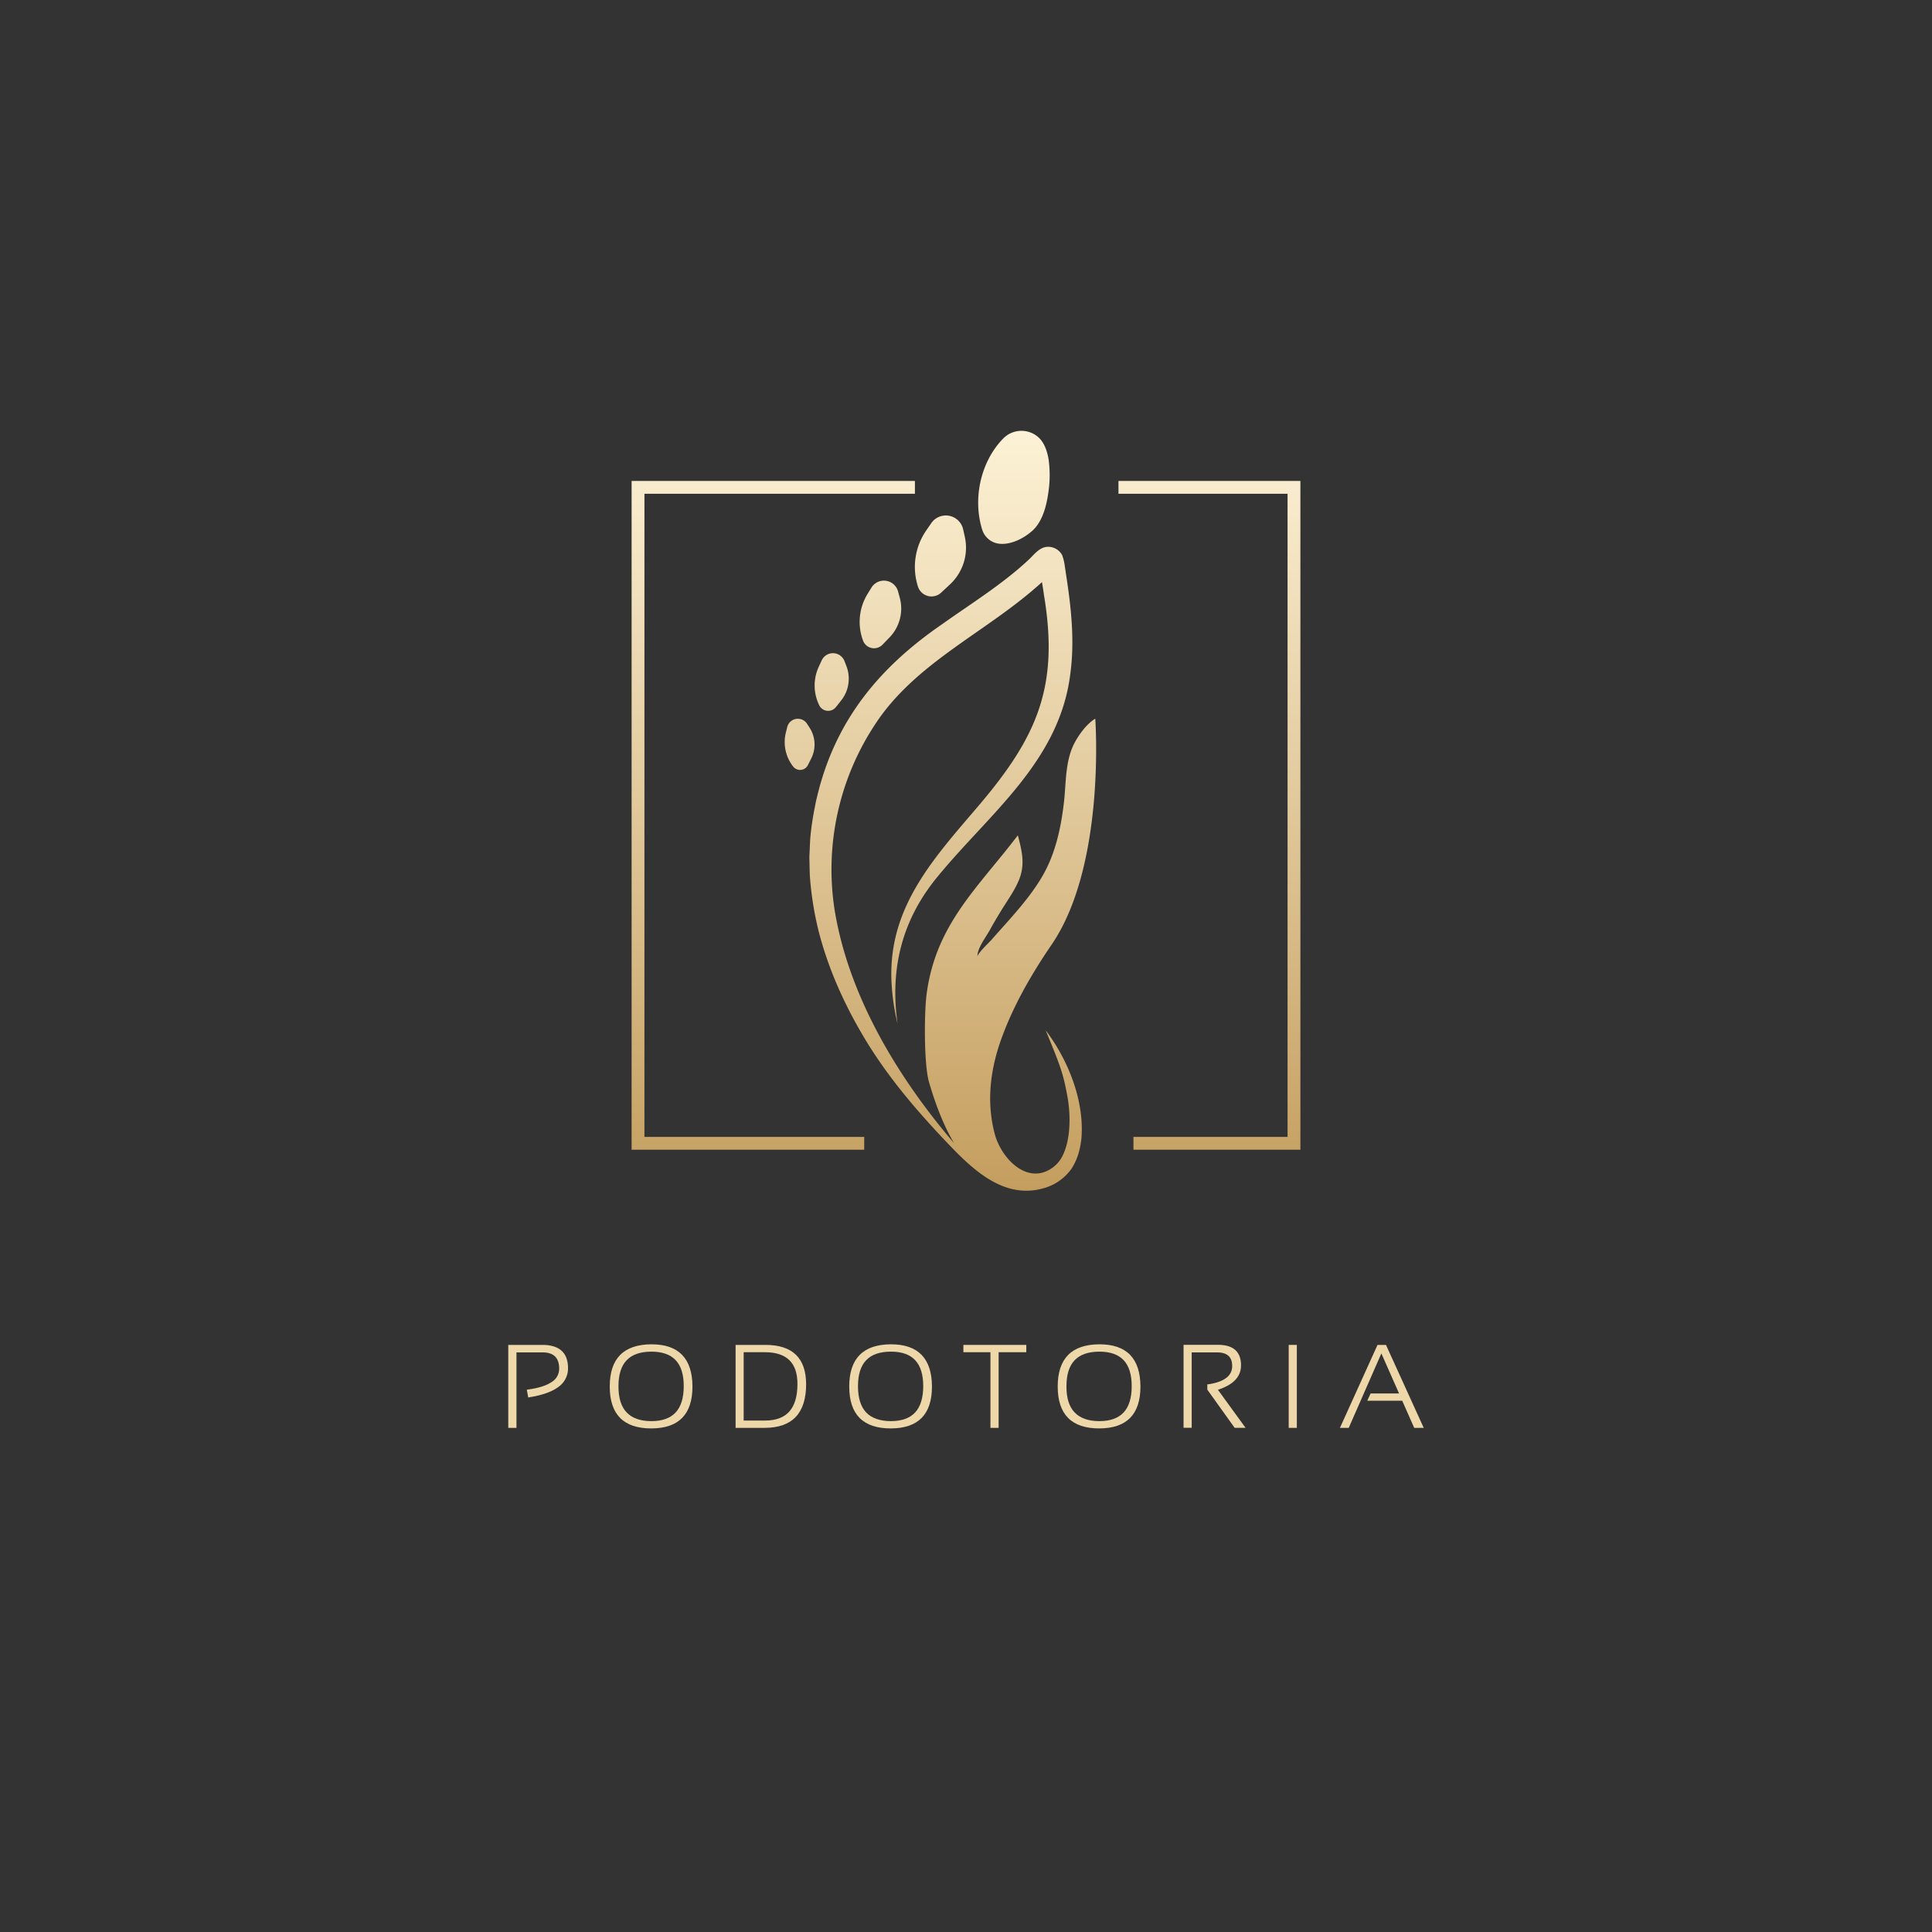 <?xml version="1.0" encoding="UTF-8"?> <svg xmlns="http://www.w3.org/2000/svg" xmlns:xlink="http://www.w3.org/1999/xlink" id="Layer_1" data-name="Layer 1" viewBox="0 0 1000 1000"><rect x="0" y="0" width="1000" height="1000" fill="#333333" stroke="none"/><defs><style>.cls-1{fill:url(#linear-gradient);}.cls-2{fill:url(#linear-gradient-2);}.cls-3{fill:url(#linear-gradient-3);}.cls-4{fill:url(#linear-gradient-4);}.cls-5{fill:url(#linear-gradient-5);}.cls-6{fill:url(#linear-gradient-6);}.cls-7{fill:url(#linear-gradient-7);}.cls-8{fill:url(#linear-gradient-8);}.cls-9{fill:#eed8a9;}</style><linearGradient id="linear-gradient" x1="626" y1="209" x2="626" y2="681.11" gradientUnits="userSpaceOnUse"><stop offset="0" stop-color="#fff5da"></stop><stop offset="1" stop-color="#bb904b"></stop></linearGradient><linearGradient id="linear-gradient-2" x1="400.24" y1="209" x2="400.24" y2="681.11" xlink:href="#linear-gradient"></linearGradient><linearGradient id="linear-gradient-3" x1="524.8" y1="209" x2="524.8" y2="681.11" xlink:href="#linear-gradient"></linearGradient><linearGradient id="linear-gradient-4" x1="486.78" y1="209" x2="486.78" y2="681.11" xlink:href="#linear-gradient"></linearGradient><linearGradient id="linear-gradient-5" x1="455.7" y1="209" x2="455.7" y2="681.11" xlink:href="#linear-gradient"></linearGradient><linearGradient id="linear-gradient-6" x1="430.47" y1="209" x2="430.47" y2="681.11" xlink:href="#linear-gradient"></linearGradient><linearGradient id="linear-gradient-7" x1="413.88" y1="209" x2="413.88" y2="681.11" xlink:href="#linear-gradient"></linearGradient><linearGradient id="linear-gradient-8" x1="493.14" y1="209" x2="493.14" y2="681.11" xlink:href="#linear-gradient"></linearGradient></defs><polygon class="cls-1" points="578.92 248.94 578.92 255.57 666.44 255.57 666.44 588.46 586.67 588.46 586.67 595.09 673.08 595.09 673.08 248.94 578.92 248.94"></polygon><polygon class="cls-2" points="333.56 255.57 473.56 255.57 473.56 248.94 326.92 248.94 326.92 595.09 447.32 595.09 447.32 588.46 333.56 588.46 333.56 255.57"></polygon><path class="cls-3" d="M516.7,281.36c6.11.94,13-2.56,17.46-6.48,5.58-4.87,7.62-13.52,8.55-20.57a59.92,59.92,0,0,0,.1-16.11c-.66-4.37-2.07-8.46-4.69-11.25a13.19,13.19,0,0,0-18.76-.07c-11.91,12.06-16,31.53-10.91,47.46A10.42,10.42,0,0,0,516.7,281.36Z"></path><path class="cls-4" d="M487.17,306.72l4.63-4.33a25.91,25.91,0,0,0,7.59-24.51l-.86-3.86A9.17,9.17,0,0,0,482,270.81l-2.62,3.82a33.21,33.21,0,0,0-4.24,29A7.35,7.35,0,0,0,487.17,306.72Z"></path><path class="cls-5" d="M456.76,333.71l3.65-3.77a21.51,21.51,0,0,0,5.29-20.63l-.86-3.17a7.59,7.59,0,0,0-13.78-2l-2,3.26a27.64,27.64,0,0,0-2.34,24.21h0A6.08,6.08,0,0,0,456.76,333.71Z"></path><path class="cls-6" d="M432.66,366l2.75-3.47a18.13,18.13,0,0,0,2.7-17.75l-1-2.58a6.41,6.41,0,0,0-11.75-.5L424,344.66a23.21,23.21,0,0,0,.08,20.48h0A5.13,5.13,0,0,0,432.66,366Z"></path><path class="cls-7" d="M418.18,396l1.75-3.5a16,16,0,0,0-.88-15.83l-1.32-2.05a5.67,5.67,0,0,0-10.26,1.69l-.69,2.78a20.48,20.48,0,0,0,3.77,17.69h0A4.54,4.54,0,0,0,418.18,396Z"></path><path class="cls-8" d="M544.37,488.86C572.49,447.64,566.91,372,566.91,372s-5.11,2.62-10.25,11.65c-5.47,9.6-4.75,21.28-6,31.93-1.56,13.25-4.46,26.59-11.29,38.21-4.71,8-10.68,15.15-16.79,22.09-3.07,3.49-6.2,6.91-9.24,10.41-1.1,1.26-7.53,7.28-7.37,8.85-.41-3.92,4.47-10.32,6.41-13.83q3.63-6.57,7.67-12.91c2.65-4.16,5.44-8.27,7.32-12.82,3.38-8.12,1.59-15.11-.53-23.22-20.66,27.15-42.61,46.13-47.26,82.49-1.22,9.54-1.39,36,1.28,45.27,4,13.78,8.47,24,12.93,31.55-29.72-34.8-54.9-77-61.92-121.51a136.29,136.29,0,0,1,20.76-94.74c21.13-32.77,58.44-48.25,86.69-74.12.37,2.19.73,4.38,1,6.49,8,47.62-3.47,73.62-34,109.48-23.45,27.5-47.15,53-44.82,92a115.6,115.6,0,0,0,3.07,20.6c-4.05-28.62,2.39-54,20.81-76.22,26.69-32.58,62.93-59.46,68.6-104.74,1.68-12.3,1.19-24.77-.21-37.07-.49-4.3-1.08-8.59-1.74-12.88-.29-1.88-.54-3.77-.86-5.64a25.39,25.39,0,0,0-1.37-5.91,8.18,8.18,0,0,0-7.48-4.38c-4.22.11-6.87,3.84-9.67,6.48-3.68,3.47-7.55,6.72-11.54,9.82C510.56,307.61,499,315,487.54,323.16c-32.84,22.58-55.48,50.2-64.75,89.75-.42,1.53-.8,3.7-1.11,5.3a142,142,0,0,0-2.32,16.09c-.13,2.44-.32,7.09-.44,9.46.08,2.44.15,7,.25,9.45a168.44,168.44,0,0,0,4.64,29.11C429.08,502.7,438,522,449,539.9c11.84,19.17,26.5,36.12,42,52.37,12.81,13.41,28.73,28.5,49,22.81A26.3,26.3,0,0,0,554.56,605c3.17-4.86,4.47-9.9,5.15-15.41,1.75-19.63-6.77-40.89-18.47-56.3,7.81,18.86,9.15,22.63,11.31,34.58,1.61,9,1.78,21.93-2.68,30.57a16.75,16.75,0,0,1-7.23,7.28c-12.21,6.46-24.61-6.68-27.82-19-4.22-16.18-2.32-32.29,3-47.68C524.09,521.14,533.7,504.5,544.37,488.86Z"></path><path class="cls-9" d="M281.21,696.12H263.08v42.94h4.24V700h13.4q8.7-.08,8.7,8.42a8,8,0,0,1-3.89,6.91q-4.06,2.78-12.27,3.89l-.58.09.72,4,.58-.09q9.88-1.57,14.9-5.24a11.67,11.67,0,0,0,5.13-9.74q0-6-3.23-9T281.21,696.12Z"></path><path class="cls-9" d="M337.18,695.81q-21.58.11-21.58,21.84t21.58,21.7q21.24-.09,21.24-21.7Q358.3,695.81,337.18,695.81Zm12.54,35.27q-4.19,4.49-12.54,4.49-8.54,0-12.82-4.49t-4.24-13.6q0-9,4.24-13.43t12.82-4.44q8.35,0,12.54,4.41t4.18,13.46Q353.9,726.56,349.72,731.08Z"></path><path class="cls-9" d="M396.21,696.12H380.74v42.94h15.18q21.33-.12,21.33-22.62Q417.16,696.13,396.21,696.12Zm12.33,34.5q-4.2,4.67-12.62,4.66h-11V699.9h11q8.41,0,12.65,4.12t4.18,12.42Q412.75,725.89,408.54,730.62Z"></path><path class="cls-9" d="M461.14,695.81q-21.57.11-21.58,21.84t21.58,21.7q21.24-.09,21.24-21.7Q482.26,695.81,461.14,695.81Zm12.54,35.27c-2.79,3-7,4.49-12.54,4.49s-10-1.5-12.82-4.49-4.23-7.57-4.23-13.6,1.41-10.45,4.23-13.43,7.14-4.44,12.82-4.44,9.75,1.47,12.54,4.41,4.18,7.48,4.18,13.46S476.47,728.06,473.68,731.08Z"></path><polygon class="cls-9" points="498.65 699.9 512.65 699.9 512.65 739.06 516.89 739.06 516.89 699.9 531.21 699.9 531.21 696.12 498.65 696.12 498.65 699.9"></polygon><path class="cls-9" d="M569.06,695.81q-21.59.11-21.59,21.84t21.59,21.7q21.23-.09,21.23-21.7Q590.19,695.81,569.06,695.81Zm12.53,35.27q-4.19,4.49-12.53,4.49-8.53,0-12.83-4.49T552,717.48q0-9,4.23-13.43t12.83-4.44q8.36,0,12.53,4.41t4.18,13.46Q585.77,726.56,581.59,731.08Z"></path><path class="cls-9" d="M642.35,706.73q0-5.28-3-8c-2-1.76-5-2.65-8.9-2.65H612.61v42.94h4.21V700h13.11q7.83,0,7.84,7a7.37,7.37,0,0,1-3,6.14q-3.12,2.45-9.37,3.37l-.49,0v2.77l14.15,19.77h5.65l-14.32-19.71Q642.35,715.49,642.35,706.73Z"></path><rect class="cls-9" x="667.03" y="696.12" width="4.21" height="42.94"></rect><polygon class="cls-9" points="717.38 696.12 713 696.12 693.55 739.06 698.1 739.06 714.99 700.53 724.15 721.25 709.42 721.25 707.7 725.02 725.79 725.02 731.99 739.06 736.92 739.06 717.38 696.12"></polygon></svg> 